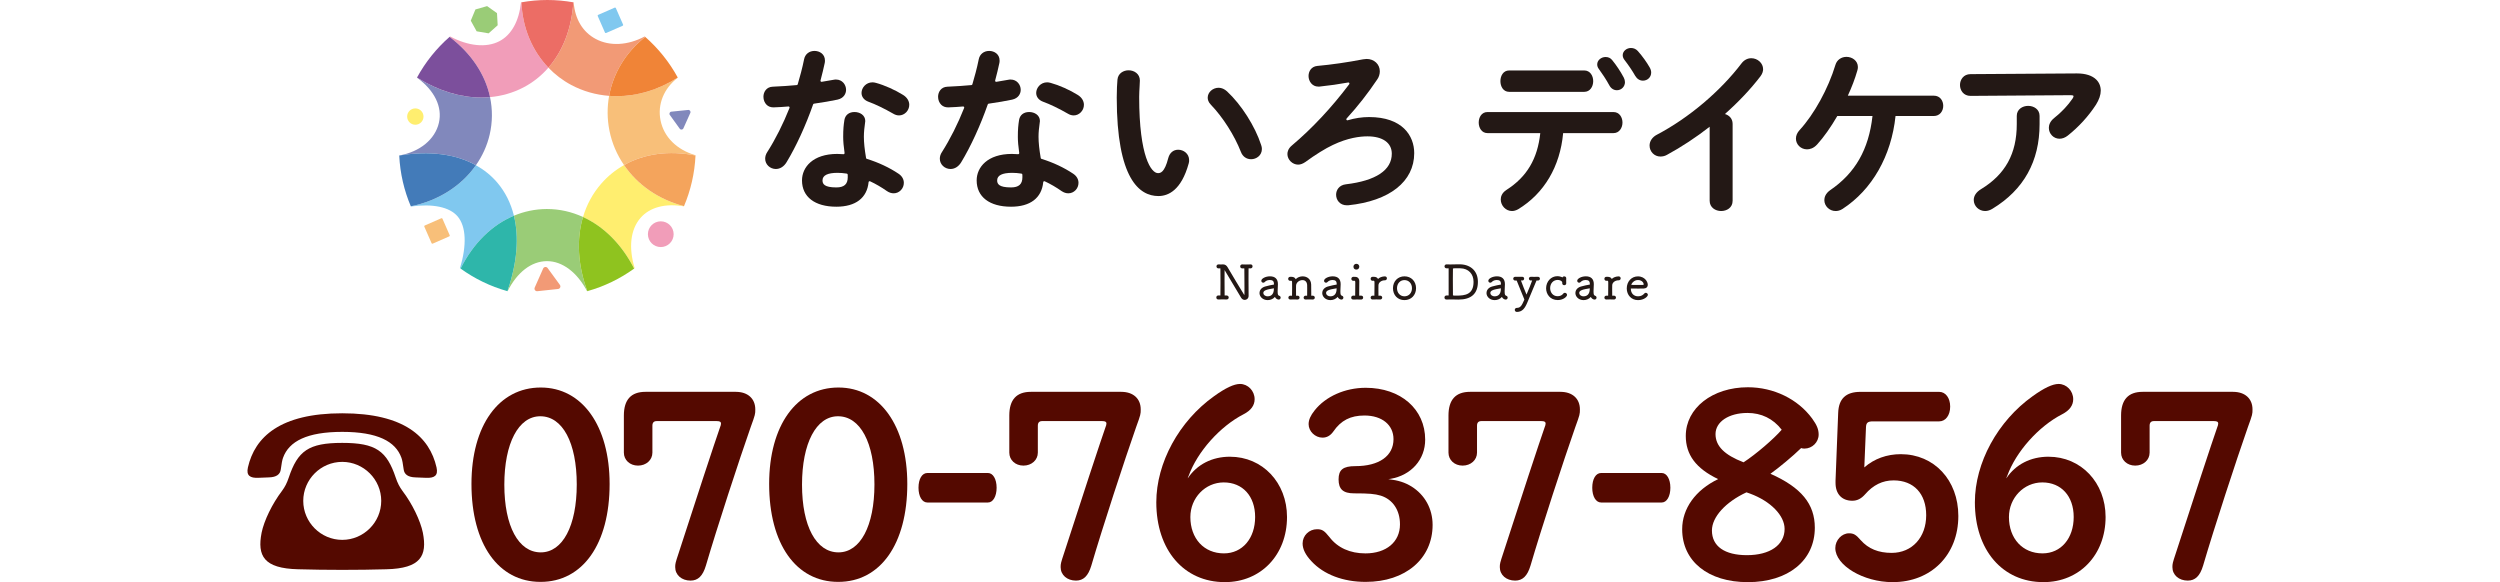 <?xml version="1.0" encoding="UTF-8"?><svg id="a" xmlns="http://www.w3.org/2000/svg" viewBox="0 0 380 88.485"><path d="M74.483,14.762c1.778-.161,3.489-.645,5.073-1.469,1.457-.758,2.73-1.778,3.801-3.008-2.462-2.558-3.934-6.045-4.1-9.934-.023.004-.046.008-.069.012-.295,2.852-1.443,4.942-3.288,5.903-1.985,1.033-4.738.744-7.489-.728-.027.024-.055.047-.082.071,3.309,2.505,5.426,5.708,6.155,9.153Z" style="fill:#f19db9;"/><path d="M83.357,10.285c1.001,1.041,2.161,1.932,3.468,2.628,1.801.959,3.754,1.505,5.762,1.657.624-3.454,2.536-6.634,5.494-8.956-.028-.025-.056-.049-.084-.073-2.56,1.367-5.296,1.526-7.449.379-1.981-1.054-3.15-3.023-3.348-5.56-.018-.003-.036-.007-.054-.01-.256,3.977-1.59,7.408-3.789,9.934Z" style="fill:#f29a76;"/><path d="M83.201,0c-1.347,0-2.663.125-3.945.351.166,3.888,1.639,7.375,4.1,9.934,2.199-2.526,3.533-5.957,3.789-9.934-1.282-.226-2.598-.351-3.944-.351Z" style="fill:#ec6d65;"/><path d="M102.945,11.837c-2.922,1.847-6.109,2.782-9.21,2.782-.385,0-.767-.02-1.149-.048-.311,1.722-.307,3.509.05,5.291.382,1.907,1.148,3.669,2.216,5.23,3.057-1.729,6.828-2.258,10.866-1.456,0-.014,0-.029.001-.043-2.829-.815-4.809-2.759-5.316-5.288-.49-2.447.495-4.86,2.624-6.502-.004-.007-.008-.014-.012-.021-.025.017-.045.039-.071.055Z" style="fill:#f8bf79;"/><path d="M102.945,11.837c.026-.016.045-.039.071-.055-1.273-2.338-2.951-4.422-4.935-6.167-2.958,2.323-4.87,5.502-5.494,8.956.381.029.764.048,1.149.048,3.1,0,6.287-.935,9.21-2.782Z" style="fill:#f08437;"/><path d="M94.853,25.092c-1.294.732-2.464,1.673-3.467,2.826-1.29,1.482-2.211,3.196-2.768,5.066,3.167,1.451,5.895,4.16,7.771,7.843.028-.02.057-.04.085-.061-.955-3.116-.653-5.877.888-7.648,1.413-1.625,3.803-2.244,6.591-1.748.005-.012.011-.023.016-.035-3.87-1.007-7.063-3.243-9.116-6.243Z" style="fill:#ffee6f;"/><path d="M94.853,25.092c2.053,3,5.246,5.236,9.116,6.243,1.01-2.384,1.621-4.978,1.75-7.699-4.038-.803-7.809-.274-10.866,1.456Z" style="fill:#f4a45c;"/><path d="M89.262,44.215c-1.453-3.99-1.646-7.867-.644-11.232-1.716-.786-3.558-1.212-5.464-1.212-.028,0-.057,0-.086,0-1.722.011-3.389.362-4.951,1.016.801,3.261.495,7.135-.95,11.354-.013.039-.034.073-.048.111.012.003.024.007.036.01,1.457-2.886,3.613-4.554,5.966-4.569h.031c2.332,0,4.581,1.707,6.09,4.571.013-.004.026-.007.039-.011-.005-.014-.013-.025-.018-.039Z" style="fill:#9acc77;"/><path d="M89.262,44.215c.005.014.013.025.018.039,2.587-.723,4.986-1.895,7.108-3.428-1.875-3.683-4.603-6.391-7.771-7.843-1.002,3.365-.809,7.241.644,11.232Z" style="fill:#8fc31f;"/><path d="M78.116,32.789c-.467-1.903-1.309-3.599-2.527-5.031-.914-1.074-2.009-1.953-3.251-2.644-2.195,3.134-5.716,5.407-9.894,6.242.005.012.011.023.016.034,3.302-.462,5.876.068,7.096,1.502,1.3,1.527,1.414,4.372.366,7.868.03.022.061.043.091.065,1.906-3.841,4.764-6.637,8.104-8.036Z" style="fill:#80c8ef;"/><path d="M70.012,40.825c2.121,1.533,4.519,2.705,7.106,3.429.014-.038.035-.072.048-.111,1.445-4.219,1.751-8.093.95-11.354-3.34,1.399-6.198,4.195-8.104,8.036Z" style="fill:#2eb6aa;"/><path d="M72.338,25.114c.979-1.398,1.7-2.962,2.091-4.647.446-1.923.447-3.847.054-5.704-.435.039-.873.065-1.316.065-3.155,0-6.478-.997-9.672-2.967-.039-.024-.069-.056-.106-.081-.003.006-.007.012-.01.018,2.677,1.956,3.896,4.455,3.333,6.878-.583,2.513-2.89,4.401-6.028,4.956,0,.003,0,.006,0,.009,4.586-.76,8.584-.235,11.654,1.474Z" style="fill:#8188bc;"/><path d="M68.328,5.609c-1.986,1.745-3.665,3.83-4.939,6.169.038.025.067.058.106.081,3.194,1.969,6.517,2.967,9.672,2.967.443,0,.881-.025,1.316-.065-.729-3.445-2.846-6.648-6.155-9.153Z" style="fill:#7c4f9c;"/><path d="M60.684,23.64c.13,2.727.745,5.327,1.76,7.716,4.178-.835,7.699-3.108,9.894-6.242-3.07-1.709-7.068-2.234-11.654-1.474Z" style="fill:#437bb9;"/><circle cx="100.438" cy="35.598" r="1.956" style="fill:#f19db9;"/><circle cx="63.13" cy="17.719" r="1.243" style="fill:#ffee6f;"/><rect x="64.922" y="33.599" width="3.007" height="3.007" rx=".122" ry=".122" transform="translate(-8.506 29.639) rotate(-23.684)" style="fill:#f8bf79;"/><rect x="91.278" y="1.584" width="3.007" height="3.007" rx=".122" ry=".122" transform="translate(6.574 37.529) rotate(-23.684)" style="fill:#80c8ef;"/><path d="M101.817,17.478l1.507,2.089c.144.199.45.168.55-.056l1.056-2.35c.101-.224-.079-.473-.324-.449l-2.563.261c-.245.025-.371.305-.227.505Z" style="fill:#8188bc;"/><path d="M85.105,43.304l-1.868-2.561c-.178-.244-.554-.204-.677.072l-1.284,2.898c-.123.277.1.582.401.55l3.151-.337c.301-.032.454-.378.276-.622Z" style="fill:#f29a76;"/><polygon points="74.039 .928 72.265 1.438 71.558 3.143 72.45 4.759 74.27 5.069 75.647 3.84 75.544 1.997 74.039 .928" style="fill:#9acc77;"/><path d="M136.65,17.543c-.293,0-.587-.088-.875-.262-1.372-.789-2.709-1.433-3.769-1.817-.66-.239-1.054-.739-1.054-1.337,0-.779.669-1.612,1.664-1.612.164,0,.332.027.545.086,1.257.34,2.902,1.071,4.097,1.821.604.369.95.92.95,1.51,0,.874-.714,1.612-1.558,1.612Z" style="fill:#231815;"/><path d="M127.124,31.42c-3.269,0-5.22-1.495-5.22-3.999,0-2.003,1.655-4.025,5.352-4.025.308,0,.615.013.944.041h.013c.045,0,.087-.018.119-.05.034-.036.049-.086.043-.134-.142-.997-.21-1.795-.21-2.439,0-1.178.06-1.776.188-2.596.135-.744.707-1.191,1.531-1.191.813,0,1.637.471,1.637,1.372,0,.051-.009.094-.017.138-.109.798-.195,1.493-.195,2.251,0,.863.106,1.889.333,3.23.01.06.054.111.112.129,1.764.542,3.439,1.328,4.845,2.274.506.344.784.83.784,1.372,0,.423-.161.821-.454,1.122s-.681.467-1.094.467h0c-.338,0-.673-.109-.996-.321-.843-.592-1.738-1.113-2.584-1.504-.022-.01-.045-.015-.068-.015-.028,0-.056.007-.081.021-.046.026-.076.073-.081.125-.235,2.407-1.975,3.732-4.902,3.732ZM127.31,26.271c-1.52,0-2.289.386-2.289,1.149,0,.528.25,1.069,2.104,1.069,1.182,0,1.732-.491,1.732-1.546,0-.175,0-.29-.006-.404-.004-.076-.062-.14-.138-.151-.493-.077-.966-.116-1.403-.116Z" style="fill:#231815;"/><path d="M117.942,25.688c-.902,0-1.635-.699-1.635-1.559,0-.355.106-.695.316-1.012,1.24-1.944,2.409-4.263,3.383-6.711.021-.053.012-.113-.021-.158-.03-.041-.079-.065-.13-.065h-.015c-.698.065-1.442.11-2.261.138h-.003c-.439,0-.786-.135-1.05-.391-.308-.3-.485-.745-.485-1.222,0-.715.444-1.499,1.419-1.53,1.346-.06,2.54-.141,3.653-.246.066-.006.122-.051.14-.115.31-1.056.7-2.445.971-3.816.154-.767.775-1.262,1.583-1.262.788,0,1.584.499,1.584,1.452,0,.107,0,.254-.031.378-.175.822-.391,1.717-.643,2.664-.015.053-.001.11.037.151.03.034.074.053.12.053.009,0,.018-.001.027-.002.633-.105,1.258-.209,1.852-.317.113-.029.236-.029.318-.029.959,0,1.532.792,1.532,1.559,0,.586-.345,1.288-1.314,1.498-.999.211-2.164.412-3.563.612-.059.009-.11.05-.13.107-1.142,3.256-2.577,6.378-4.038,8.792-.392.653-.98,1.028-1.616,1.028Z" style="fill:#231815;"/><path d="M163.198,17.543c-.292,0-.586-.088-.875-.262-1.372-.789-2.709-1.433-3.769-1.817-.659-.239-1.053-.739-1.053-1.337,0-.779.668-1.612,1.663-1.612.166,0,.333.027.544.086,1.261.342,2.907,1.073,4.099,1.821.603.369.949.919.949,1.51,0,.874-.714,1.612-1.558,1.612Z" style="fill:#231815;"/><path d="M144.489,25.688c-.902,0-1.636-.699-1.636-1.559,0-.355.107-.695.319-1.01,1.242-1.95,2.41-4.271,3.379-6.712.021-.053.012-.113-.021-.158-.03-.041-.079-.065-.13-.065h-.015c-.697.065-1.441.11-2.26.138h-.003c-.438,0-.784-.135-1.05-.391-.308-.3-.485-.745-.485-1.222,0-.715.444-1.499,1.419-1.53,1.348-.06,2.542-.141,3.653-.246.066-.006.121-.051.14-.115.309-1.051.699-2.435.972-3.816.153-.767.774-1.262,1.583-1.262.787,0,1.583.499,1.583,1.452,0,.107,0,.254-.031.378-.173.822-.391,1.717-.643,2.664-.015.053-.001.11.037.151.03.034.074.053.12.053.009,0,.018-.001.027-.002.633-.105,1.258-.209,1.852-.317.114-.029.237-.029.318-.029.959,0,1.532.792,1.532,1.559,0,.586-.345,1.288-1.314,1.498-.994.21-2.16.411-3.563.612-.059.009-.11.05-.13.107-1.14,3.25-2.574,6.371-4.037,8.792-.393.653-.981,1.028-1.617,1.028Z" style="fill:#231815;"/><path d="M153.672,31.42c-3.267,0-5.219-1.495-5.219-3.999,0-2.003,1.655-4.025,5.351-4.025.309,0,.614.013.944.041h.013c.045,0,.087-.018.119-.05.034-.036.049-.086.043-.134-.141-.991-.209-1.789-.209-2.439,0-1.178.06-1.776.188-2.596.133-.744.705-1.191,1.529-1.191.813,0,1.638.471,1.638,1.372,0,.058-.009.102-.017.134-.128.938-.194,1.56-.194,2.255,0,.867.106,1.893.333,3.23.01.06.054.111.112.129,1.767.544,3.442,1.329,4.845,2.274.506.344.784.831.784,1.372,0,.423-.161.821-.454,1.123-.292.301-.681.467-1.093.467h-.001c-.337,0-.673-.109-.996-.322-.838-.59-1.734-1.11-2.586-1.504-.022-.01-.045-.015-.068-.015-.028,0-.056.007-.081.021-.046.026-.076.073-.081.125-.235,2.407-1.975,3.732-4.901,3.732ZM153.859,26.271c-1.52,0-2.291.386-2.291,1.149,0,.528.25,1.069,2.104,1.069,1.183,0,1.733-.491,1.733-1.546,0-.141,0-.273-.006-.402-.003-.077-.06-.142-.138-.153-.495-.077-.967-.116-1.403-.116Z" style="fill:#231815;"/><path d="M176.08,29.8c-2.889,0-6.335-2.599-6.335-14.983,0-1.243.056-2.054.109-2.718.088-.97.938-1.413,1.689-1.413.853,0,1.717.536,1.717,1.559,0,.15-.017.453-.038.815-.031.549-.068,1.196-.068,1.678,0,9.158,1.863,11.577,2.848,11.577.323,0,.995,0,1.577-2.301.21-.786.772-1.255,1.502-1.255.818,0,1.664.593,1.664,1.584,0,.162,0,.317-.063.499-1.13,4.1-3.125,4.958-4.6,4.958Z" style="fill:#231815;"/><path d="M190.168,24.201c-.712,0-1.29-.414-1.549-1.108-.985-2.518-2.73-5.261-4.555-7.164-.408-.405-.493-.813-.493-1.085,0-.817.762-1.506,1.664-1.506.439,0,.888.195,1.269.546,2.178,2.021,4.262,5.295,5.188,8.15.078.21.116.414.116.61,0,.975-.834,1.558-1.639,1.558Z" style="fill:#231815;"/><path d="M204.725,31.206c-1.074,0-1.637-.81-1.637-1.61,0-.703.46-1.465,1.486-1.582,4.567-.543,6.979-2.152,6.979-4.653,0-1.65-1.382-2.635-3.698-2.635-1.155,0-3.007.227-5.266,1.311-1.097.508-2.695,1.499-4.169,2.586-.387.265-.758.402-1.098.402-.872,0-1.637-.753-1.637-1.612,0-.336.12-.836.692-1.308,3.055-2.573,6.065-5.791,8.706-9.307.04-.054.044-.125.008-.182-.029-.049-.082-.077-.138-.077-.01,0-.019.001-.029.002-1.454.264-2.843.462-4.375.623h-.176c-.923.001-1.476-.818-1.476-1.609,0-.697.411-1.441,1.329-1.532,2.114-.188,4.652-.555,6.963-1.006.242-.035.387-.055.535-.055,1.145,0,2.007.807,2.007,1.875,0,.451-.142.896-.402,1.254-1.455,2.162-2.931,4.044-4.649,5.928-.049.054-.057.134-.018.196.03.048.083.076.138.076.016,0,.031-.002.046-.007,1.095-.326,2.189-.49,3.25-.49,5.061,0,6.865,2.834,6.865,5.486,0,4.318-3.751,7.28-10.034,7.924h-.201Z" style="fill:#231815;"/><path d="M248.949,7.755c-.276-.304-.638-.462-1.044-.462-.679,0-1.252.499-1.252,1.091,0,.248.081.471.251.703.614.787,1.227,1.698,1.649,2.445.279.468.694.728,1.174.728.703,0,1.252-.536,1.252-1.224,0-.254-.068-.496-.211-.756-.462-.818-1.14-1.763-1.819-2.526Z" style="fill:#231815;"/><path d="M245.257,17.031h-19.163c-.914,0-1.329.83-1.329,1.602,0,.793.456,1.599,1.329,1.599h8.029c-.415,3.914-2.048,6.656-5.122,8.621-.731.468-.886,1.054-.886,1.463,0,.954.781,1.76,1.704,1.76.297,0,.598-.084.927-.263,3.963-2.399,6.393-6.504,6.852-11.58h7.66c.883,0,1.36-.824,1.36-1.599,0-.796-.468-1.602-1.36-1.602Z" style="fill:#231815;"/><path d="M229.391,13.96h11.419c.892,0,1.357-.818,1.357-1.627s-.465-1.624-1.357-1.624h-11.419c-.914,0-1.329.843-1.329,1.624s.415,1.627,1.329,1.627Z" style="fill:#231815;"/><path d="M244.62,12.974c.248.471.669.741,1.15.741.676,0,1.224-.548,1.224-1.224,0-.226-.062-.468-.183-.703-.474-.899-1.15-1.915-1.76-2.653-.248-.313-.586-.471-.995-.471-.694,0-1.28.511-1.28,1.119,0,.242.074.465.223.666.465.632,1.165,1.67,1.621,2.526Z" style="fill:#231815;"/><path d="M266.195,8.85c-.566,0-1.088.27-1.469.764-3.234,4.265-8.051,8.329-12.888,10.868-.689.36-1.103.974-1.103,1.645,0,.92.734,1.666,1.637,1.666.384,0,.716-.087,1.016-.261,2.188-1.187,4.421-2.659,6.48-4.268v11.252c0,1.022.878,1.559,1.747,1.559.839,0,1.744-.489,1.744-1.559v-11.689c0-.827-.557-1.322-1.172-1.496,2.104-1.867,3.917-3.792,5.395-5.722.339-.441.411-.839.411-1.094,0-.902-.824-1.666-1.798-1.666Z" style="fill:#231815;"/><path d="M293.93,14.539h-13.059c.598-1.283,1.097-2.597,1.441-3.808.059-.177.087-.356.087-.539,0-.97-.88-1.549-1.732-1.549-.8,0-1.456.471-1.676,1.202-1.097,3.626-3.238,7.521-5.448,9.923-.372.4-.561.84-.561,1.305,0,.899.756,1.627,1.683,1.627.4,0,.992-.13,1.553-.756,1.004-1.106,2.058-2.597,3.052-4.311h5.349c-.57,5.091-2.622,8.68-6.443,11.28-.725.518-.877,1.109-.877,1.512,0,.896.781,1.652,1.707,1.652.267,0,.666-.056,1.063-.322,4.49-2.913,7.419-8.054,8.051-14.121h5.81c.945,0,1.441-.775,1.441-1.543,0-.747-.449-1.549-1.441-1.549Z" style="fill:#231815;"/><path d="M318.637,12.103c-.623-.617-1.636-.942-2.932-.942h-.084l-16.105.108c-1.051,0-1.599.834-1.599,1.655s.548,1.652,1.599,1.652l15.225-.108c.198,0,.437.025.437.143,0,.105-.053.232-.158.384-.685,1.013-1.723,2.11-2.777,2.935-.676.539-.818,1.116-.818,1.506,0,.911.728,1.652,1.627,1.652.415,0,.852-.164,1.236-.468,1.67-1.32,3.158-2.95,4.301-4.707.474-.753.725-1.491.725-2.132,0-.657-.236-1.24-.679-1.676Z" style="fill:#231815;"/><path d="M308.281,16.092c-.861,0-1.732.524-1.732,1.522v1.258c0,4.493-1.735,7.636-5.46,9.898-.697.425-1.078,1.004-1.078,1.627,0,.927.778,1.68,1.735,1.68.363,0,.747-.121,1.109-.347,4.754-2.882,7.161-7.208,7.161-12.857v-1.258c0-.998-.874-1.522-1.735-1.522Z" style="fill:#231815;"/><path d="M190.062,40.191c-.213.007-.455.014-.689.014-.186,0-.368-.007-.542-.014h-.014c-.201,0-.306.151-.306.299,0,.186.126.306.321.306.049,0,.088-.002.129-.003.043-.002.087-.004.149-.004.011,0,.029,0,.029.059.014.674.021,1.962.021,2.887,0,.371-.003.683-.006.867,0,.078-.002.133-.001.154-.003.041-.01.063-.015.074-.012-.007-.031-.023-.051-.057-.487-.764-1.907-3.16-2.493-4.153-.152-.273-.395-.429-.665-.429h-.02c-.126.007-.23.007-.351.007-.092,0-.197,0-.335-.007h-.014c-.201,0-.306.151-.306.299,0,.186.126.306.321.306.046,0,.081-.002.119-.003.039-.002.08-.004.138-.004.008,0,.013,0,.013,0,.002.004.008.019.008.058.01.796.014,1.493.014,2.131,0,.644-.007,1.317-.014,1.897,0,.043-.018.043-.029.043-.063,0-.108-.002-.15-.004-.039-.002-.076-.003-.121-.003h-.014c-.18,0-.306.126-.306.306,0,.092.031.173.087.227.058.056.138.083.237.079.192-.007.417-.014.653-.014.191,0,.403.008.578.014h.014c.206,0,.314-.154.314-.306,0-.172-.144-.306-.334-.306h0c-.104.007-.138.007-.25.007-.018,0-.036,0-.036-.044-.007-.533-.014-1.446-.014-2.267,0-.81.001-1.314.01-1.556.093.157.232.391.399.671.636,1.07,1.699,2.861,2.117,3.541.132.209.326.325.548.325.287,0,.585-.229.585-.613v-.008c-.003-.304-.014-1.389-.014-2.567,0-.583,0-1.133.007-1.569,0-.043.016-.043.029-.043h.086c.057,0,.088,0,.162.007h.016c.206,0,.314-.154.313-.302.003-.089-.021-.162-.073-.216-.084-.087-.209-.088-.25-.087Z" style="fill:#231815;"/><path d="M194.47,44.968c-.211-.074-.269-.169-.269-.698,0-.278.015-.644.035-.867.008-.076.008-.144.008-.21,0-.779-.419-1.191-1.212-1.191-.662,0-1.312.335-1.312.677,0,.164.131.292.299.292.085,0,.168-.039.223-.103.086-.093.332-.31.761-.31.444,0,.642.185.642.599,0,.015-.002.032-.003.048-.001.016-.003.032-.003.047-.007.002-.017.004-.031.006-.243.04-.858.15-1.333.296-.614.191-.833.631-.833.979,0,.533.469,1.084,1.255,1.084.425,0,.845-.191,1.089-.486.117.248.374.407.58.407.183,0,.292-.152.292-.299,0-.127-.074-.234-.188-.272ZM193.631,43.823v.069c0,.999-.59,1.149-.942,1.149-.415,0-.664-.254-.664-.5,0-.396.474-.537,1.605-.718Z" style="fill:#231815;"/><path d="M199.534,44.941c-.052,0-.079.002-.106.004-.025.002-.05.003-.101.003-.006,0-.009,0-.011,0-.002-.004-.004-.013-.004-.028v-.342c0-.534-.007-1.11-.014-1.337-.031-.855-.671-1.237-1.291-1.237-.413,0-.8.161-1.059.436-.086-.225-.321-.364-.631-.364h-.207c-.199,0-.306.158-.306.306s.1.299.292.299l.047-.002q.063-.005.113-.005c.045.002.14.006.14.222,0,.16.002.309.004.454.002.133.003.261.003.388,0,.314-.005.627-.011.99l-.003.201c0,.012-.002.017-.003.018,0,0-.006.004-.018.004-.058,0-.091-.002-.122-.004-.03-.002-.057-.003-.106-.003-.199,0-.306.154-.306.299,0,.079.031.155.086.207.04.038.114.083.232.078.165-.007.341-.014.516-.014.17,0,.351.006.552.014h.011c.192,0,.306-.148.306-.292,0-.083-.031-.159-.089-.213-.059-.056-.14-.084-.232-.079l-.031.002c-.064.005-.067.006-.154.005-.018,0-.026-.003-.026-.002,0-.001-.003-.008-.003-.02,0-.178-.002-.348-.004-.508-.002-.141-.003-.274-.003-.398,0-.148.002-.282.004-.394.001-.083.003-.154.003-.208.019-.506.517-.846.97-.846.419,0,.686.277.714.742.007.096.007.3.007.535,0,.33,0,.741-.007,1.07,0,.02-.006.029-.007.029-.058,0-.089-.002-.117-.004-.028-.002-.054-.003-.104-.003-.199,0-.306.154-.306.299,0,.079.031.155.086.207.038.036.105.078.213.078.006,0,.012,0,.019,0,.178-.008.34-.014.509-.014.184,0,.371.007.552.014h.011c.201,0,.306-.147.306-.292s-.105-.292-.314-.292Z" style="fill:#231815;"/><path d="M204.006,44.968c-.211-.074-.269-.169-.269-.698,0-.278.015-.644.035-.867.008-.076.008-.144.008-.21,0-.779-.419-1.191-1.212-1.191-.662,0-1.312.335-1.312.677,0,.164.131.292.299.292.085,0,.168-.039.223-.103.086-.093.332-.31.761-.31.444,0,.642.185.642.599,0,.015-.002.032-.003.048-.001.016-.003.032-.003.047-.007.002-.017.004-.031.006-.243.04-.858.15-1.333.296-.614.191-.833.631-.833.979,0,.533.469,1.084,1.255,1.084.425,0,.845-.191,1.089-.486.117.248.374.407.58.407.183,0,.292-.152.292-.299,0-.127-.074-.234-.188-.272ZM203.167,43.823v.069c0,.999-.59,1.149-.942,1.149-.415,0-.664-.254-.664-.5,0-.396.474-.537,1.605-.718Z" style="fill:#231815;"/><path d="M206.872,44.934c-.104.007-.13.007-.243.007-.012,0-.029,0-.029-.036v-.556c0-.519.007-1.056.014-1.562v-.021c0-.422-.24-.684-.627-.684-.083,0-.117-.002-.149-.004-.032-.002-.062-.003-.129-.003-.199,0-.306.162-.306.313,0,.142.102.292.292.292h.014c.031,0,.057-.002.082-.004.021-.002.042-.003.063-.003.059.002.147.006.147.229,0,.641-.008,1.392-.014,1.997,0,.026-.005.038-.007.04,0,0-.005.003-.022.003-.063,0-.104-.002-.142-.004-.036-.002-.07-.003-.122-.003-.206,0-.314.151-.314.299,0,.111.044.178.081.215.057.057.137.084.244.085.168-.007.367-.014.566-.014.202,0,.417.007.603.014h.011c.206,0,.314-.151.314-.299,0-.111-.044-.178-.081-.215-.057-.057-.137-.085-.247-.084Z" style="fill:#231815;"/><path d="M206.158,40.975c.374,0,.456-.319.456-.442,0-.211-.157-.435-.449-.435-.213,0-.442.166-.442.435,0,.326.234.442.435.442Z" style="fill:#231815;"/><path d="M210.473,42.009c-.409.014-.793.166-1.015.395-.094-.207-.32-.33-.622-.33h-.2c-.176,0-.299.126-.299.306,0,.149.1.299.292.299l.04-.002q.063-.005.113-.005c.056.002.14.006.14.229v.556c0,.398-.005.768-.011,1.196l-.004.266c0,.018-.004.026-.005.028,0,0-.003.001-.01.001-.058,0-.095-.002-.13-.004-.034-.002-.067-.003-.12-.003-.199,0-.306.154-.306.299,0,.079.031.155.086.207.038.036.105.078.213.078.006,0,.012,0,.019,0,.161-.007.352-.014.545-.014.186,0,.389.007.581.014h.011c.192,0,.306-.148.306-.292,0-.082-.032-.157-.09-.212-.06-.057-.142-.086-.231-.08-.096.007-.122.007-.228.007-.011,0-.022,0-.022-.029,0-.182-.002-.357-.004-.522-.002-.146-.003-.285-.003-.412,0-.158.002-.299.004-.416.001-.084.003-.155.003-.209.013-.464.499-.752.942-.752h.043c.194,0,.299-.154.299-.299,0-.087-.03-.162-.088-.216-.062-.059-.15-.087-.251-.083Z" style="fill:#231815;"/><path d="M213.479,42.002c-1.012,0-1.747.759-1.747,1.804,0,1.066.718,1.811,1.747,1.811,1.021,0,1.761-.762,1.761-1.811s-.741-1.804-1.761-1.804ZM213.479,45.041c-.657,0-1.134-.519-1.134-1.234s.477-1.234,1.134-1.234c.661,0,1.141.519,1.141,1.234s-.48,1.234-1.141,1.234Z" style="fill:#231815;"/><path d="M222.049,40.184c-.18-.007-.37-.007-.555-.007-.109.002-.219.005-.329.008-.234.006-.475.013-.731.013-.169,0-.357-.007-.542-.014h-.014c-.202,0-.303.147-.313.292v.005s0,.005,0,.005c.007.184.135.303.328.303.045,0,.086-.002.128-.003.044-.002.091-.004.15-.004.012,0,.022.023.022.05v4.044c0,.03-.019.043-.036.043-.058,0-.105-.002-.15-.004-.043-.002-.083-.003-.136-.003-.206,0-.314.158-.314.313,0,.118.049.189.091.228.06.056.146.084.234.078.34-.014.62-.014.843-.014.171.003.317.007.45.011.18.005.336.01.5.01,1.969,0,2.967-.907,2.967-2.696,0-1.552-.993-2.571-2.592-2.66ZM220.845,40.809s0,0,0,0c.05-.034.379-.034.644-.034.215,0,.437,0,.511.007,1.202.033,1.979.843,1.979,2.062,0,1.929-1.283,2.09-2.596,2.09-.311,0-.535,0-.535-.066-.009-.927-.014-1.755-.014-2.46,0-.559.007-1.102.014-1.562,0-.026.001-.038-.001-.038Z" style="fill:#231815;"/><path d="M228.974,44.968c-.211-.074-.269-.169-.269-.698,0-.278.015-.644.035-.867.008-.076.008-.144.008-.21,0-.779-.419-1.191-1.212-1.191-.662,0-1.312.335-1.312.677,0,.164.131.292.299.292.085,0,.168-.039.223-.103.086-.093.332-.31.761-.31.444,0,.642.185.642.599,0,.015-.002.032-.003.048-.001.016-.003.032-.003.047-.007.002-.017.004-.031.006-.243.04-.858.15-1.333.296-.614.191-.833.631-.833.979,0,.533.469,1.084,1.255,1.084.425,0,.845-.191,1.089-.486.117.248.374.407.58.407.183,0,.292-.152.292-.299,0-.127-.074-.234-.188-.272ZM228.135,43.823v.069c0,.999-.59,1.149-.942,1.149-.415,0-.664-.254-.664-.5,0-.396.474-.537,1.605-.718Z" style="fill:#231815;"/><path d="M233.769,42.074h-.018c-.184.007-.364.007-.538.007-.167,0-.34,0-.514-.007h-.014c-.19,0-.292.143-.292.278,0,.046.019.142.09.21.038.036.106.079.209.075.043,0,.067-.002.094-.003.025-.002.052-.003.104-.004-.092.284-.655,1.718-.861,2.145-.186-.392-.654-1.636-.846-2.145.051,0,.078.002.103.004.026.002.051.003.094.003.19,0,.292-.147.292-.285,0-.164-.117-.278-.285-.278h-.018c-.334.014-.658.014-1.051,0h-.014c-.19,0-.292.147-.292.285s.102.285.292.285c.053,0,.078-.002.103-.004.023-.002.046-.003.096-.003.026,0,.031,0,.057.065.163.423.48,1.194.735,1.814.162.394.304.739.379.928.016.036.028.066.028.082,0,.009-.002.024-.013.053-.393.913-.608,1.217-1.107,1.217-.23,0-.335.159-.335.306,0,.152.112.313.321.313h0c.832-.008,1.221-.552,1.61-1.488.287-.696,1.293-3.104,1.373-3.287.008-.002.024-.004.054-.004.022,0,.046.002.07.003.031.002.062.004.094.004.196,0,.299-.143.299-.285s-.103-.285-.299-.285Z" style="fill:#231815;"/><path d="M237.863,44.506c-.072,0-.177.026-.266.147-.172.234-.484.373-.833.373-.749,0-1.141-.617-1.141-1.227,0-.723.48-1.248,1.141-1.248.277,0,.509.092.652.258.042.049.044.086.045.186,0,.027,0,.057.002.091.011.174.159.264.299.264.18,0,.306-.114.306-.278v-.019c-.007-.162-.007-.273-.007-.381,0-.112,0-.219.007-.371v-.014c0-.164-.126-.278-.306-.278-.129,0-.23.066-.261.161-.235-.121-.517-.19-.788-.19-.956,0-1.704.811-1.704,1.847,0,.886.61,1.783,1.776,1.783.825,0,1.405-.509,1.405-.784,0-.174-.15-.321-.328-.321Z" style="fill:#231815;"/><path d="M242.486,44.968c-.211-.074-.269-.169-.269-.698,0-.278.015-.644.035-.867.008-.076.008-.144.008-.21,0-.779-.419-1.191-1.212-1.191-.662,0-1.312.335-1.312.677,0,.164.131.292.299.292.085,0,.168-.039.223-.103.086-.093.332-.31.761-.31.444,0,.642.185.642.599,0,.015-.002.032-.003.048-.001.016-.003.032-.003.047-.007.002-.017.004-.031.006-.243.04-.858.15-1.333.296-.614.191-.833.631-.833.979,0,.533.469,1.084,1.255,1.084.425,0,.845-.191,1.089-.486.117.248.374.407.58.407.183,0,.292-.152.292-.299,0-.127-.074-.234-.188-.272ZM241.647,43.823v.069c0,.999-.59,1.149-.942,1.149-.415,0-.664-.254-.664-.5,0-.396.474-.537,1.605-.718Z" style="fill:#231815;"/><path d="M246.004,42.009c-.409.014-.793.166-1.015.395-.094-.207-.32-.33-.622-.33h-.2c-.176,0-.299.126-.299.306,0,.149.1.299.292.299l.04-.002q.063-.005.113-.005c.056.002.14.006.14.229v.556c0,.398-.005.768-.011,1.196l-.004.266c0,.018-.004.026-.005.028,0,0-.003.001-.01.001-.058,0-.095-.002-.13-.004-.034-.002-.067-.003-.12-.003-.199,0-.306.154-.306.299,0,.079.031.155.086.207.038.036.105.078.213.078.006,0,.012,0,.019,0,.161-.007.352-.014.545-.014.186,0,.389.007.581.014h.011c.192,0,.306-.148.306-.292,0-.082-.032-.157-.09-.212-.06-.057-.142-.086-.231-.08-.096.007-.122.007-.228.007-.011,0-.022,0-.022-.029,0-.182-.002-.357-.004-.522-.002-.146-.003-.285-.003-.412,0-.158.002-.299.004-.416.001-.084.003-.155.003-.209.013-.464.499-.752.942-.752h.043c.194,0,.299-.154.299-.299,0-.087-.03-.162-.088-.216-.062-.059-.151-.087-.251-.083Z" style="fill:#231815;"/><path d="M250.163,44.506c-.077,0-.153.033-.217.098-.191.216-.455.437-.96.437-.657,0-1.099-.464-1.099-1.156,0-.012,0-.021,0-.029.059,0,.162,0,.294.002.465.004,1.278.015,1.664-.002.386-.015.616-.231.616-.577,0-.204-.095-.523-.363-.806-.201-.211-.561-.463-1.141-.463-.963,0-1.69.785-1.69,1.826,0,1.033.72,1.783,1.711,1.783.932,0,1.498-.56,1.498-.806,0-.163-.147-.306-.314-.306ZM247.949,43.303c.044-.22.41-.738,1.016-.738.662,0,.878.478.878.642,0,.04,0,.094-.139.1-.198.007-.606.007-.966.007-.426,0-.69,0-.788-.012Z" style="fill:#231815;"/><path d="M63.159,72.564c-1.148-.031-1.706-.465-1.8-1.209-.124-.932-.217-1.428-.341-1.769-.9-2.514-3.661-3.941-8.998-3.942-5.336,0-8.098,1.427-8.998,3.941-.124.341-.217.837-.342,1.769-.093.745-.651,1.179-1.8,1.209l-1.582.063c-1.303.062-1.893-.342-1.613-1.583,1.055-4.624,4.902-8.224,14.335-8.223,9.432,0,13.279,3.6,14.334,8.225.279,1.241-.311,1.645-1.614,1.583l-1.583-.063ZM58.722,86.529c-2.141.062-4.406.092-6.702.092-2.296,0-4.561-.031-6.702-.093-5.243-.125-6.236-2.049-5.554-5.555.372-1.831,1.614-4.406,3.103-6.361.435-.59.745-1.18,1.024-2.017,1.365-4.066,3.01-5.276,8.129-5.276,5.12,0,6.764,1.211,8.129,5.277.279.837.589,1.426,1.024,2.017,1.489,1.955,2.731,4.531,3.103,6.361.682,3.506-.311,5.43-5.554,5.555ZM52.021,70.205c-3.258,0-5.926,2.669-5.927,5.927,0,3.258,2.668,5.927,5.926,5.928,3.258,0,5.926-2.669,5.927-5.927,0-3.258-2.668-5.927-5.926-5.928Z" style="fill:#540900;"/><path d="M92.661,73.559c0,9.125-4.082,14.888-10.499,14.888s-10.499-5.762-10.499-14.888c0-8.894,4.156-14.656,10.536-14.656,6.307,0,10.462,5.838,10.462,14.656ZM76.658,73.674c0,6.304,2.151,10.287,5.541,10.287,3.317,0,5.468-4.022,5.468-10.324,0-6.343-2.151-10.365-5.541-10.365-3.317,0-5.468,4.1-5.468,10.402Z" style="fill:#540900;"/><path d="M111.852,59.56c1.823,0,2.953,1.044,2.953,2.669,0,.696,0,.774-.692,2.668-1.751,4.988-5.141,15.351-6.817,21.074-.474,1.584-1.204,2.28-2.333,2.28-1.349,0-2.333-.85-2.333-2.048,0-.503.035-.659.51-2.089,2.515-7.81,5.615-17.207,6.27-19.064.147-.347.182-.542.182-.696,0-.232-.182-.349-.657-.349h-9.113c-.437,0-.657.232-.657.697v4.098c0,1.122-.947,1.972-2.186,1.972s-2.151-.85-2.151-1.972v-5.645c0-2.397,1.092-3.597,3.28-3.597h13.744Z" style="fill:#540900;"/><path d="M137.91,73.559c0,9.125-4.082,14.888-10.499,14.888s-10.499-5.762-10.499-14.888c0-8.894,4.156-14.656,10.536-14.656,6.306,0,10.462,5.838,10.462,14.656ZM121.907,73.674c0,6.304,2.151,10.287,5.541,10.287,3.317,0,5.468-4.022,5.468-10.324,0-6.343-2.151-10.365-5.541-10.365-3.317,0-5.468,4.1-5.468,10.402Z" style="fill:#540900;"/><path d="M150.172,71.896c.767,0,1.314.928,1.314,2.241s-.547,2.243-1.314,2.243h-9.218c-.795,0-1.342-.928-1.342-2.243,0-1.352.547-2.241,1.342-2.241h9.218Z" style="fill:#540900;"/><path d="M170.438,59.56c1.823,0,2.953,1.044,2.953,2.669,0,.696,0,.774-.692,2.668-1.751,4.988-5.141,15.351-6.817,21.074-.474,1.584-1.204,2.28-2.333,2.28-1.349,0-2.333-.85-2.333-2.048,0-.503.035-.659.51-2.089,2.515-7.81,5.613-17.207,6.27-19.064.147-.347.182-.542.182-.696,0-.232-.182-.349-.657-.349h-9.113c-.437,0-.657.232-.657.697v4.098c0,1.122-.947,1.972-2.186,1.972s-2.151-.85-2.151-1.972v-5.645c0-2.397,1.094-3.597,3.28-3.597h13.744Z" style="fill:#540900;"/><path d="M186.95,69.422c4.958,0,8.676,3.944,8.676,9.164,0,5.76-3.972,9.899-9.441,9.899-6.235,0-10.427-4.873-10.427-12.142,0-5.994,3.463-12.337,8.786-16.125,1.714-1.237,3.025-1.857,3.937-1.857,1.204,0,2.223,1.044,2.223,2.321,0,.928-.547,1.701-1.676,2.282-3.609,1.855-7.037,5.723-8.348,9.357q-.073.115-.145.386c1.421-2.126,3.717-3.286,6.415-3.286ZM180.935,78.586c0,3.286,2.078,5.528,5.104,5.528,2.808,0,4.741-2.282,4.741-5.528,0-3.172-1.896-5.259-4.776-5.259-2.808,0-5.068,2.358-5.068,5.259Z" style="fill:#540900;"/><path d="M211.011,72.824c1.568.193,2.515.503,3.537,1.121,2.041,1.276,3.208,3.404,3.208,5.84,0,5.142-4.119,8.662-10.172,8.662-3.425,0-6.378-1.122-8.239-3.133-.912-.967-1.349-1.855-1.349-2.707,0-1.198.984-2.165,2.188-2.165.765,0,1.094.193,1.896,1.198,1.239,1.625,3.135,2.475,5.468,2.475,3.17,0,5.249-1.74,5.249-4.408,0-2.165-1.092-3.79-2.916-4.369-.912-.271-1.786-.349-4.047-.349-1.676,0-2.37-.618-2.37-2.126,0-1.469.694-2.011,2.553-2.011,3.609,0,5.796-1.547,5.796-4.1,0-2.165-1.749-3.595-4.411-3.595-2.114,0-3.572.735-4.739,2.436-.437.62-.984.928-1.639.928-1.131,0-2.115-.967-2.115-2.048,0-.659.292-1.315.912-2.089,1.676-2.126,4.629-3.441,7.764-3.441,5.323,0,9.042,3.248,9.042,7.888,0,3.016-2.115,5.413-5.286,5.955l-.329.039Z" style="fill:#540900;"/><path d="M237.193,59.56c1.823,0,2.953,1.044,2.953,2.669,0,.696,0,.774-.692,2.668-1.751,4.988-5.141,15.351-6.817,21.074-.474,1.584-1.204,2.28-2.333,2.28-1.349,0-2.333-.85-2.333-2.048,0-.503.035-.659.51-2.089,2.515-7.81,5.613-17.207,6.27-19.064.147-.347.182-.542.182-.696,0-.232-.182-.349-.657-.349h-9.113c-.437,0-.657.232-.657.697v4.098c0,1.122-.947,1.972-2.186,1.972s-2.151-.85-2.151-1.972v-5.645c0-2.397,1.094-3.597,3.28-3.597h13.744Z" style="fill:#540900;"/><path d="M252.583,71.896c.767,0,1.314.928,1.314,2.241s-.547,2.243-1.314,2.243h-9.218c-.795,0-1.342-.928-1.342-2.243,0-1.352.547-2.241,1.342-2.241h9.218Z" style="fill:#540900;"/><path d="M256.239,66.249c0-4.215,4.047-7.385,9.442-7.385,3.902,0,7.584,1.779,9.77,4.757.729,1.005.984,1.662.984,2.436,0,1.159-.984,2.128-2.151,2.128-.182,0-.292,0-.51-.078-1.314,1.276-3.317,2.939-4.666,3.905,4.702,2.089,6.745,4.601,6.745,8.198,0,4.988-4.047,8.276-10.172,8.276-6.052,0-9.989-3.172-9.989-8.044,0-3.132,2.006-5.955,5.468-7.617-3.39-1.625-4.921-3.712-4.921-6.575ZM260.213,80.634c0,2.399,1.931,3.751,5.323,3.751,3.5,0,5.723-1.547,5.723-3.983,0-2.05-2.115-4.215-5.25-5.374-.108-.039-.29-.117-.547-.193-3.17,1.469-5.249,3.751-5.249,5.799ZM265.608,62.769c-2.843,0-4.849,1.354-4.849,3.209,0,1.818,1.349,3.172,4.264,4.293,1.896-1.237,4.594-3.558,5.797-4.95-1.314-1.701-3.1-2.553-5.213-2.553Z" style="fill:#540900;"/><path d="M283.376,71.045c1.496-1.315,3.427-2.011,5.543-2.011,5.066,0,8.748,3.944,8.748,9.396,0,5.916-4.119,10.055-9.989,10.055-4.447,0-8.711-2.553-8.711-5.183,0-1.198.984-2.241,2.076-2.241.694,0,1.059.193,1.786,1.043,1.167,1.315,2.698,1.933,4.703,1.933,3.1,0,5.25-2.358,5.25-5.721,0-3.287-1.896-5.298-4.958-5.298-1.676,0-3.1.696-4.339,2.126-.582.659-1.202.968-1.931.968-1.604,0-2.553-1.044-2.553-2.708v-.347l.402-10.287c.073-2.165,1.167-3.209,3.39-3.209h11.958c.984,0,1.676.929,1.676,2.243s-.692,2.243-1.676,2.243h-10.062c-.767,0-1.021.193-1.057.851l-.257,6.148Z" style="fill:#540900;"/><path d="M311.374,69.422c4.958,0,8.676,3.944,8.676,9.164,0,5.76-3.972,9.899-9.441,9.899-6.235,0-10.427-4.873-10.427-12.142,0-5.994,3.463-12.337,8.786-16.125,1.714-1.237,3.025-1.857,3.937-1.857,1.204,0,2.223,1.044,2.223,2.321,0,.928-.547,1.701-1.676,2.282-3.609,1.855-7.037,5.723-8.348,9.357q-.073.115-.145.386c1.421-2.126,3.717-3.286,6.415-3.286ZM305.359,78.586c0,3.286,2.078,5.528,5.104,5.528,2.808,0,4.739-2.282,4.739-5.528,0-3.172-1.894-5.259-4.774-5.259-2.808,0-5.068,2.358-5.068,5.259Z" style="fill:#540900;"/><path d="M339.428,59.56c1.823,0,2.953,1.044,2.953,2.669,0,.696,0,.774-.692,2.668-1.751,4.988-5.141,15.351-6.817,21.074-.474,1.584-1.204,2.28-2.333,2.28-1.349,0-2.333-.85-2.333-2.048,0-.503.035-.659.51-2.089,2.515-7.81,5.615-17.207,6.27-19.064.147-.347.182-.542.182-.696,0-.232-.182-.349-.657-.349h-9.113c-.437,0-.657.232-.657.697v4.098c0,1.122-.947,1.972-2.186,1.972s-2.151-.85-2.151-1.972v-5.645c0-2.397,1.092-3.597,3.28-3.597h13.744Z" style="fill:#540900;"/></svg>